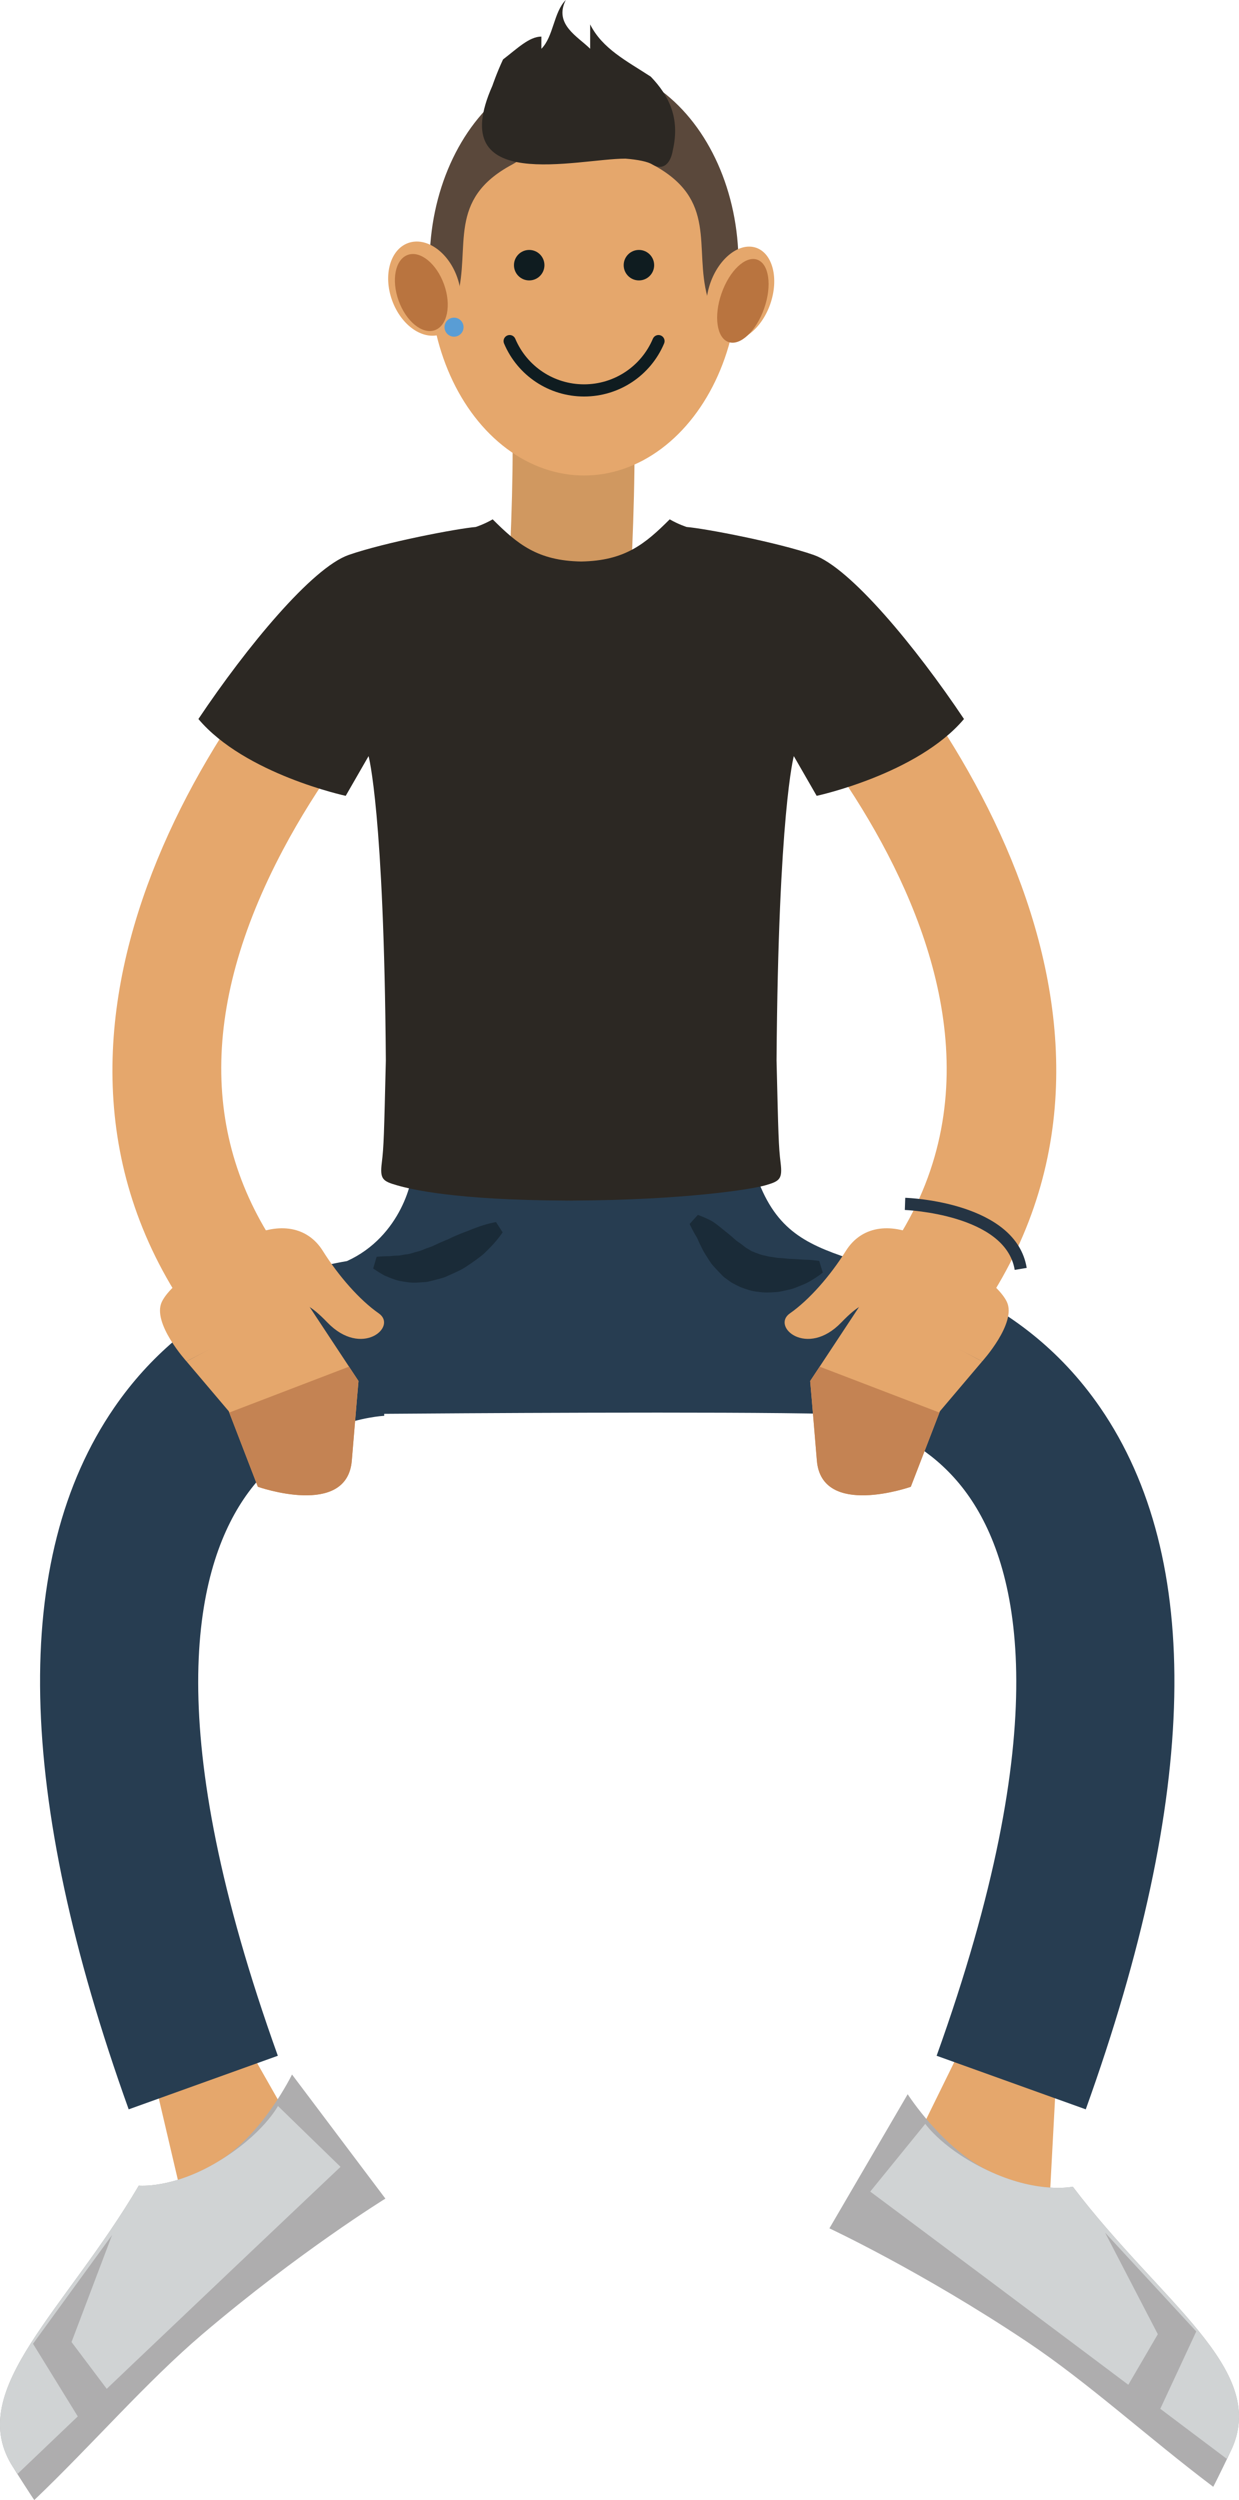 <?xml version="1.0" encoding="utf-8"?>
<!-- Generator: Adobe Illustrator 16.0.0, SVG Export Plug-In . SVG Version: 6.00 Build 0)  -->
<!DOCTYPE svg PUBLIC "-//W3C//DTD SVG 1.1//EN" "http://www.w3.org/Graphics/SVG/1.1/DTD/svg11.dtd">
<svg version="1.1" id="Layer_1" xmlns="http://www.w3.org/2000/svg" xmlns:xlink="http://www.w3.org/1999/xlink" x="0px" y="0px"
	 width="101.63px" height="205.052px" viewBox="0 0 101.63 205.052" enable-background="new 0 0 101.63 205.052"
	 xml:space="preserve">
<g>
	<polygon fill="#E5A76C" points="79.208,167.23 74.342,177.135 78.26,184.809 86.119,180.038 86.653,170.047 	"/>
	<polygon fill="#E5A76C" points="19.966,167.234 24.978,176.046 15.399,182.252 12.575,170.19 	"/>
	<path fill="#273D51" d="M90.257,115.464c-6.801-9.905-17.05-11.856-20.605-12.24c-0.001-0.001-0.002-0.001-0.002-0.001
		c-3.75-1.25-6.167-2.48-7.685-7.004c0,0-28.315-1.496-28.151-0.548c0.163,0.942-0.904,5.741-5.355,7.763
		c-4.402,0.741-13.094,3.285-19.098,12.03c-8.482,12.355-8.081,31.716,1.195,57.544l12.234-4.395
		c-9.628-26.809-6.85-39.61-2.822-45.629c4.313-6.448,11.326-6.848,11.549-6.859l-0.004-0.162
		c5.291-0.043,27.619-0.208,36.592,0.007l-0.004,0.155c0.069,0.002,7.071,0.336,11.438,6.696c4.113,5.992,6.982,18.8-2.712,45.792
		l12.234,4.395C98.338,147.18,98.739,127.819,90.257,115.464z"/>
	<g>
		<path fill="#D09860" d="M50.847,61.841l-9.97-0.779c0.014-0.173,1.349-17.403,1.152-25.937l9.997-0.23
			C52.235,43.934,50.904,61.114,50.847,61.841z"/>
	</g>
	<ellipse fill="#E5A76C" cx="47.908" cy="22.625" rx="12.669" ry="16.375"/>
	<g>
		<path fill="#AEADAE" d="M11.384,179.262c-6.054,10.275-14.096,16.65-10.485,22.816c0.16,0.273,1.706,2.7,1.914,2.974
			c4.831-4.616,9.175-9.671,13.789-13.601c7.919-6.745,15.01-11.123,15.01-11.123l-7.659-10.179c0,0-2.391,4.934-6.088,7.158
			C14.165,179.532,11.384,179.262,11.384,179.262z"/>
		<path fill="#D0D3D4" d="M11.384,179.262c-6.322,10.731-14.814,17.208-9.935,23.636c13.126-12.541,26.483-25.174,26.483-25.174
			l-5.132-4.991c0,0-1.239,2.351-4.937,4.575C14.165,179.532,11.384,179.262,11.384,179.262z"/>
		<polygon fill="#AEADAE" points="9.15,196.457 5.868,192.094 9.192,183.318 2.708,192.235 6.979,199.166 		"/>
	</g>
	<g>
		<path fill="#AEADAE" d="M87.998,179.351c7.21,9.5,15.94,14.894,13.071,21.438c-0.125,0.291-1.379,2.881-1.553,3.177
			c-5.336-4.022-10.24-8.535-15.281-11.9c-8.65-5.776-16.203-9.298-16.203-9.298l6.422-11.003c0,0,2.947,4.623,6.88,6.401
			S87.998,179.351,87.998,179.351z"/>
		<path fill="#D0D3D4" d="M87.998,179.351c7.529,9.921,16.719,15.363,12.621,22.316c-14.497-10.928-29.237-21.915-29.237-21.915
			l4.516-5.556c0,0,1.504,2.19,5.437,3.969S87.998,179.351,87.998,179.351z"/>
		<polygon fill="#AEADAE" points="92.219,196.167 94.971,191.451 90.646,183.122 98.125,191.225 94.692,198.604 		"/>
	</g>
	<circle fill="#0F1C20" cx="43.408" cy="21.75" r="1.25"/>
	<circle fill="#0F1C20" cx="52.408" cy="21.75" r="1.25"/>
	<g>
		<path fill="#0F1C20" d="M47.908,32.522c-2.869,0-5.446-1.708-6.564-4.35c-0.107-0.254,0.011-0.548,0.266-0.655
			c0.254-0.108,0.548,0.011,0.655,0.266c0.961,2.272,3.176,3.74,5.643,3.74c2.468,0,4.684-1.468,5.644-3.74
			c0.108-0.254,0.402-0.373,0.655-0.266c0.255,0.107,0.374,0.401,0.267,0.655C53.356,30.815,50.779,32.522,47.908,32.522z"/>
	</g>
	<g>
		<defs>
			<ellipse id="SVGID_1_" cx="47.908" cy="21.625" rx="12.669" ry="16.375"/>
		</defs>
		<clipPath id="SVGID_2_">
			<use xlink:href="#SVGID_1_"  overflow="visible"/>
		</clipPath>
		<path clip-path="url(#SVGID_2_)" fill="#5A483B" d="M60.908,18.875c-0.875,4.5-1.75,9.625-2.875,5.5s0.875-8-4.5-10.875
			s-4-15.875-4-15.875l8.625,1.25L60.908,18.875z"/>
		<path clip-path="url(#SVGID_2_)" fill="#5A483B" d="M34.627,18.875c0.875,4.5,1.75,9.625,2.875,5.5s-0.875-8,4.5-10.875
			s4-15.875,4-15.875l-8.625,1.25L34.627,18.875z"/>
	</g>
	<path fill="#2C2823" d="M40.391,7.027C36.408,16,47.408,13,51.309,13.011c1.014,0.083,1.818,0.239,2.225,0.489
		c0.812,0.5,1.469-0.031,1.656-1.188c0.305-1.328,0.221-2.449-0.123-3.431c-0.345-0.981-0.949-1.823-1.686-2.593
		C51.408,5,49.408,4,48.408,2c0,1,0,1,0,2c-1-1-3-2-2-4c-1,1-1,3-2,4V3c-1,0-2,1-3.146,1.875
		C40.742,5.984,40.391,7.027,40.391,7.027z"/>
	
		<ellipse transform="matrix(0.945 0.329 -0.329 0.945 11.273 -18.612)" fill="#E5A76C" cx="60.698" cy="24.045" rx="2.603" ry="3.975"/>
	
		<ellipse transform="matrix(0.941 -0.339 0.339 0.941 -5.964 13.182)" fill="#E5A76C" cx="34.813" cy="23.691" rx="2.833" ry="3.975"/>
	
		<ellipse transform="matrix(0.944 0.329 -0.329 0.944 11.5 -18.671)" fill="#B9743F" cx="60.965" cy="24.671" rx="1.855" ry="3.579"/>
	
		<ellipse transform="matrix(0.941 -0.339 0.339 0.941 -6.087 13.118)" fill="#B9743F" cx="34.548" cy="24.003" rx="1.978" ry="3.28"/>
	<circle fill="#599DD5" cx="37.242" cy="26.834" r="0.781"/>
	<path fill="#1A2B38" d="M57.24,99.646c0,0,0.198,0.066,0.523,0.205c0.16,0.073,0.359,0.155,0.57,0.27
		c0.215,0.117,0.461,0.306,0.714,0.509c0.24,0.193,0.5,0.403,0.774,0.625c0.239,0.185,0.486,0.448,0.727,0.608
		c0.122,0.08,0.239,0.165,0.354,0.254l0.276,0.217l0.489,0.292c0.109,0.042,0.196,0.069,0.289,0.116
		c0.218,0.073,0.473,0.19,0.747,0.234c0.139,0.025,0.268,0.07,0.41,0.096c0.146,0.018,0.292,0.032,0.437,0.059
		c0.281,0.066,0.596,0.049,0.882,0.088c0.287,0.043,0.582,0.031,0.852,0.055c0.27,0.006,0.525,0.046,0.756,0.045
		c0.229,0.001,0.436,0.021,0.606,0.035c0.344,0.031,0.551,0.067,0.551,0.067l0.293,0.956c0,0-0.162,0.136-0.466,0.342
		c-0.307,0.199-0.738,0.501-1.335,0.719c-0.296,0.115-0.605,0.268-0.978,0.34c-0.369,0.075-0.743,0.196-1.18,0.205
		c-0.426,0.035-0.876,0.049-1.354-0.031c-0.477-0.034-0.946-0.199-1.443-0.384c-0.251-0.12-0.514-0.252-0.743-0.381l-0.462-0.332
		l-0.139-0.102l-0.062-0.06l-0.122-0.121l-0.236-0.244c-0.157-0.161-0.309-0.323-0.45-0.486c-0.293-0.322-0.445-0.634-0.646-0.936
		c-0.205-0.32-0.315-0.558-0.425-0.789c-0.125-0.228-0.196-0.462-0.315-0.67c-0.132-0.202-0.23-0.396-0.316-0.55
		c-0.167-0.314-0.25-0.508-0.25-0.508L57.24,99.646z"/>
	<path fill="#1A2B38" d="M41.229,101.076c0,0-0.411,0.642-1.167,1.387c-0.193,0.191-0.375,0.394-0.637,0.585
		c-0.25,0.195-0.522,0.392-0.81,0.589c-0.294,0.189-0.576,0.407-0.919,0.563c-0.336,0.162-0.68,0.324-1.029,0.472
		c-0.333,0.168-0.756,0.236-1.125,0.347c-0.193,0.043-0.376,0.097-0.57,0.128c-0.201,0.015-0.4,0.028-0.596,0.042
		c-0.39,0.03-0.763,0.02-1.118-0.049c-0.353-0.048-0.686-0.109-0.958-0.221c-0.281-0.092-0.528-0.207-0.745-0.295
		c-0.203-0.103-0.372-0.215-0.513-0.296c-0.279-0.175-0.431-0.285-0.431-0.285l0.281-0.959c0,0,0.183-0.021,0.489-0.038
		c0.151-0.002,0.338-0.019,0.542-0.012c0.199-0.015,0.421-0.048,0.651-0.05c0.236,0.015,0.47-0.075,0.712-0.097
		c0.242-0.011,0.491-0.095,0.744-0.176c0.251-0.06,0.511-0.129,0.784-0.257c0.273-0.117,0.542-0.172,0.828-0.322
		c0.282-0.139,0.569-0.262,0.854-0.381c0.291-0.099,0.564-0.268,0.845-0.38c0.279-0.122,0.553-0.233,0.821-0.332
		c0.265-0.086,0.536-0.223,0.785-0.305c0.988-0.386,1.74-0.499,1.74-0.499L41.229,101.076z"/>
	<g>
		<g>
			<path fill="#E5A76C" d="M16.637,109.294c-18.244-23.813,1.336-52.472,14.239-64.299l6.081,6.635
				c-0.078,0.071-8.195,7.606-13.735,18.051c-6.948,13.099-6.76,24.585,0.56,34.139L16.637,109.294z"/>
		</g>
		<path fill="#E5A76C" d="M15.3,111.662l3.463,4.086l2.389,6.198c0,0,7.319,2.578,7.707-2.152c0.387-4.728,0.549-6.522,0.549-6.522
			l-4.472-6.773L15.3,111.662z"/>
		<path fill="#E5A76C" d="M15.3,111.662c0,0-2.855-3.145-2.026-4.886c0.831-1.745,4.946-4.302,7.268-5.399
			c2.32-1.096,4.659-0.828,5.942,1.227c1.285,2.053,3.016,4.026,4.584,5.117c1.57,1.09-1.398,3.669-4.213,0.749
			c-2.815-2.923-2.68-0.895-4.191-0.396C21.149,108.57,15.3,111.662,15.3,111.662z"/>
		<path fill="#C48353" d="M21.151,121.946c0,0,7.319,2.578,7.707-2.152c0.387-4.728,0.549-6.522,0.549-6.522l-0.778-1.179
			l-9.824,3.765L21.151,121.946z"/>
	</g>
	<g>
		<g>
			<path fill="#E5A76C" d="M79.226,109.294l-7.145-5.475C89.929,80.525,59.218,51.916,58.905,51.63l6.082-6.635
				C77.89,56.822,97.47,85.481,79.226,109.294z"/>
		</g>
		<path fill="#E5A76C" d="M80.562,111.662l-3.463,4.086l-2.389,6.198c0,0-7.319,2.578-7.707-2.152
			c-0.387-4.728-0.549-6.522-0.549-6.522l4.472-6.773L80.562,111.662z"/>
		<path fill="#E5A76C" d="M80.562,111.662c0,0,2.855-3.145,2.026-4.886c-0.831-1.745-4.946-4.302-7.268-5.399
			c-2.32-1.096-4.659-0.828-5.942,1.227c-1.285,2.053-3.016,4.026-4.584,5.117c-1.57,1.09,1.398,3.669,4.213,0.749
			c2.815-2.923,2.68-0.895,4.191-0.396C74.713,108.57,80.562,111.662,80.562,111.662z"/>
		<path fill="#C48353" d="M74.711,121.946c0,0-7.319,2.578-7.707-2.152c-0.387-4.728-0.549-6.522-0.549-6.522l0.778-1.179
			l9.824,3.765L74.711,121.946z"/>
	</g>
	<path fill="#2C2823" d="M66.74,45.514c-3-1.042-8.917-2.166-10.417-2.291c0,0-0.666-0.209-1.39-0.627
		c-2.023,2.022-3.675,3.398-7.26,3.459c-3.585-0.061-5.236-1.437-7.26-3.459c-0.724,0.418-1.39,0.627-1.39,0.627
		c-1.5,0.125-7.417,1.249-10.417,2.291s-8.374,7.542-12.332,13.459c3.812,4.522,12.084,6.302,12.084,6.302l1.875-3.259
		c0,0,1.269,4.606,1.416,24.957c-0.147,6.085-0.166,7.061-0.333,8.405s0.084,1.504,1.25,1.841c1.14,0.329,4.764,1.211,13.797,1.25
		v0.004c0.106,0,0.206-0.002,0.312-0.002s0.201,0.002,0.308,0.002v-0.004c9.125-0.039,14.657-0.921,15.797-1.25
		c1.166-0.337,1.417-0.496,1.25-1.841s-0.186-2.32-0.333-8.405c0.147-20.351,1.416-24.957,1.416-24.957l1.875,3.259
		c0,0,8.272-1.779,12.084-6.302C75.114,53.056,69.74,46.556,66.74,45.514z"/>
	<g>
		<path fill="#253443" d="M83.231,104.156c-0.749-4.568-8.929-4.912-9.012-4.915l0.035-0.999c0.37,0.013,9.082,0.376,9.963,5.751
			L83.231,104.156z"/>
	</g>
</g>
</svg>
